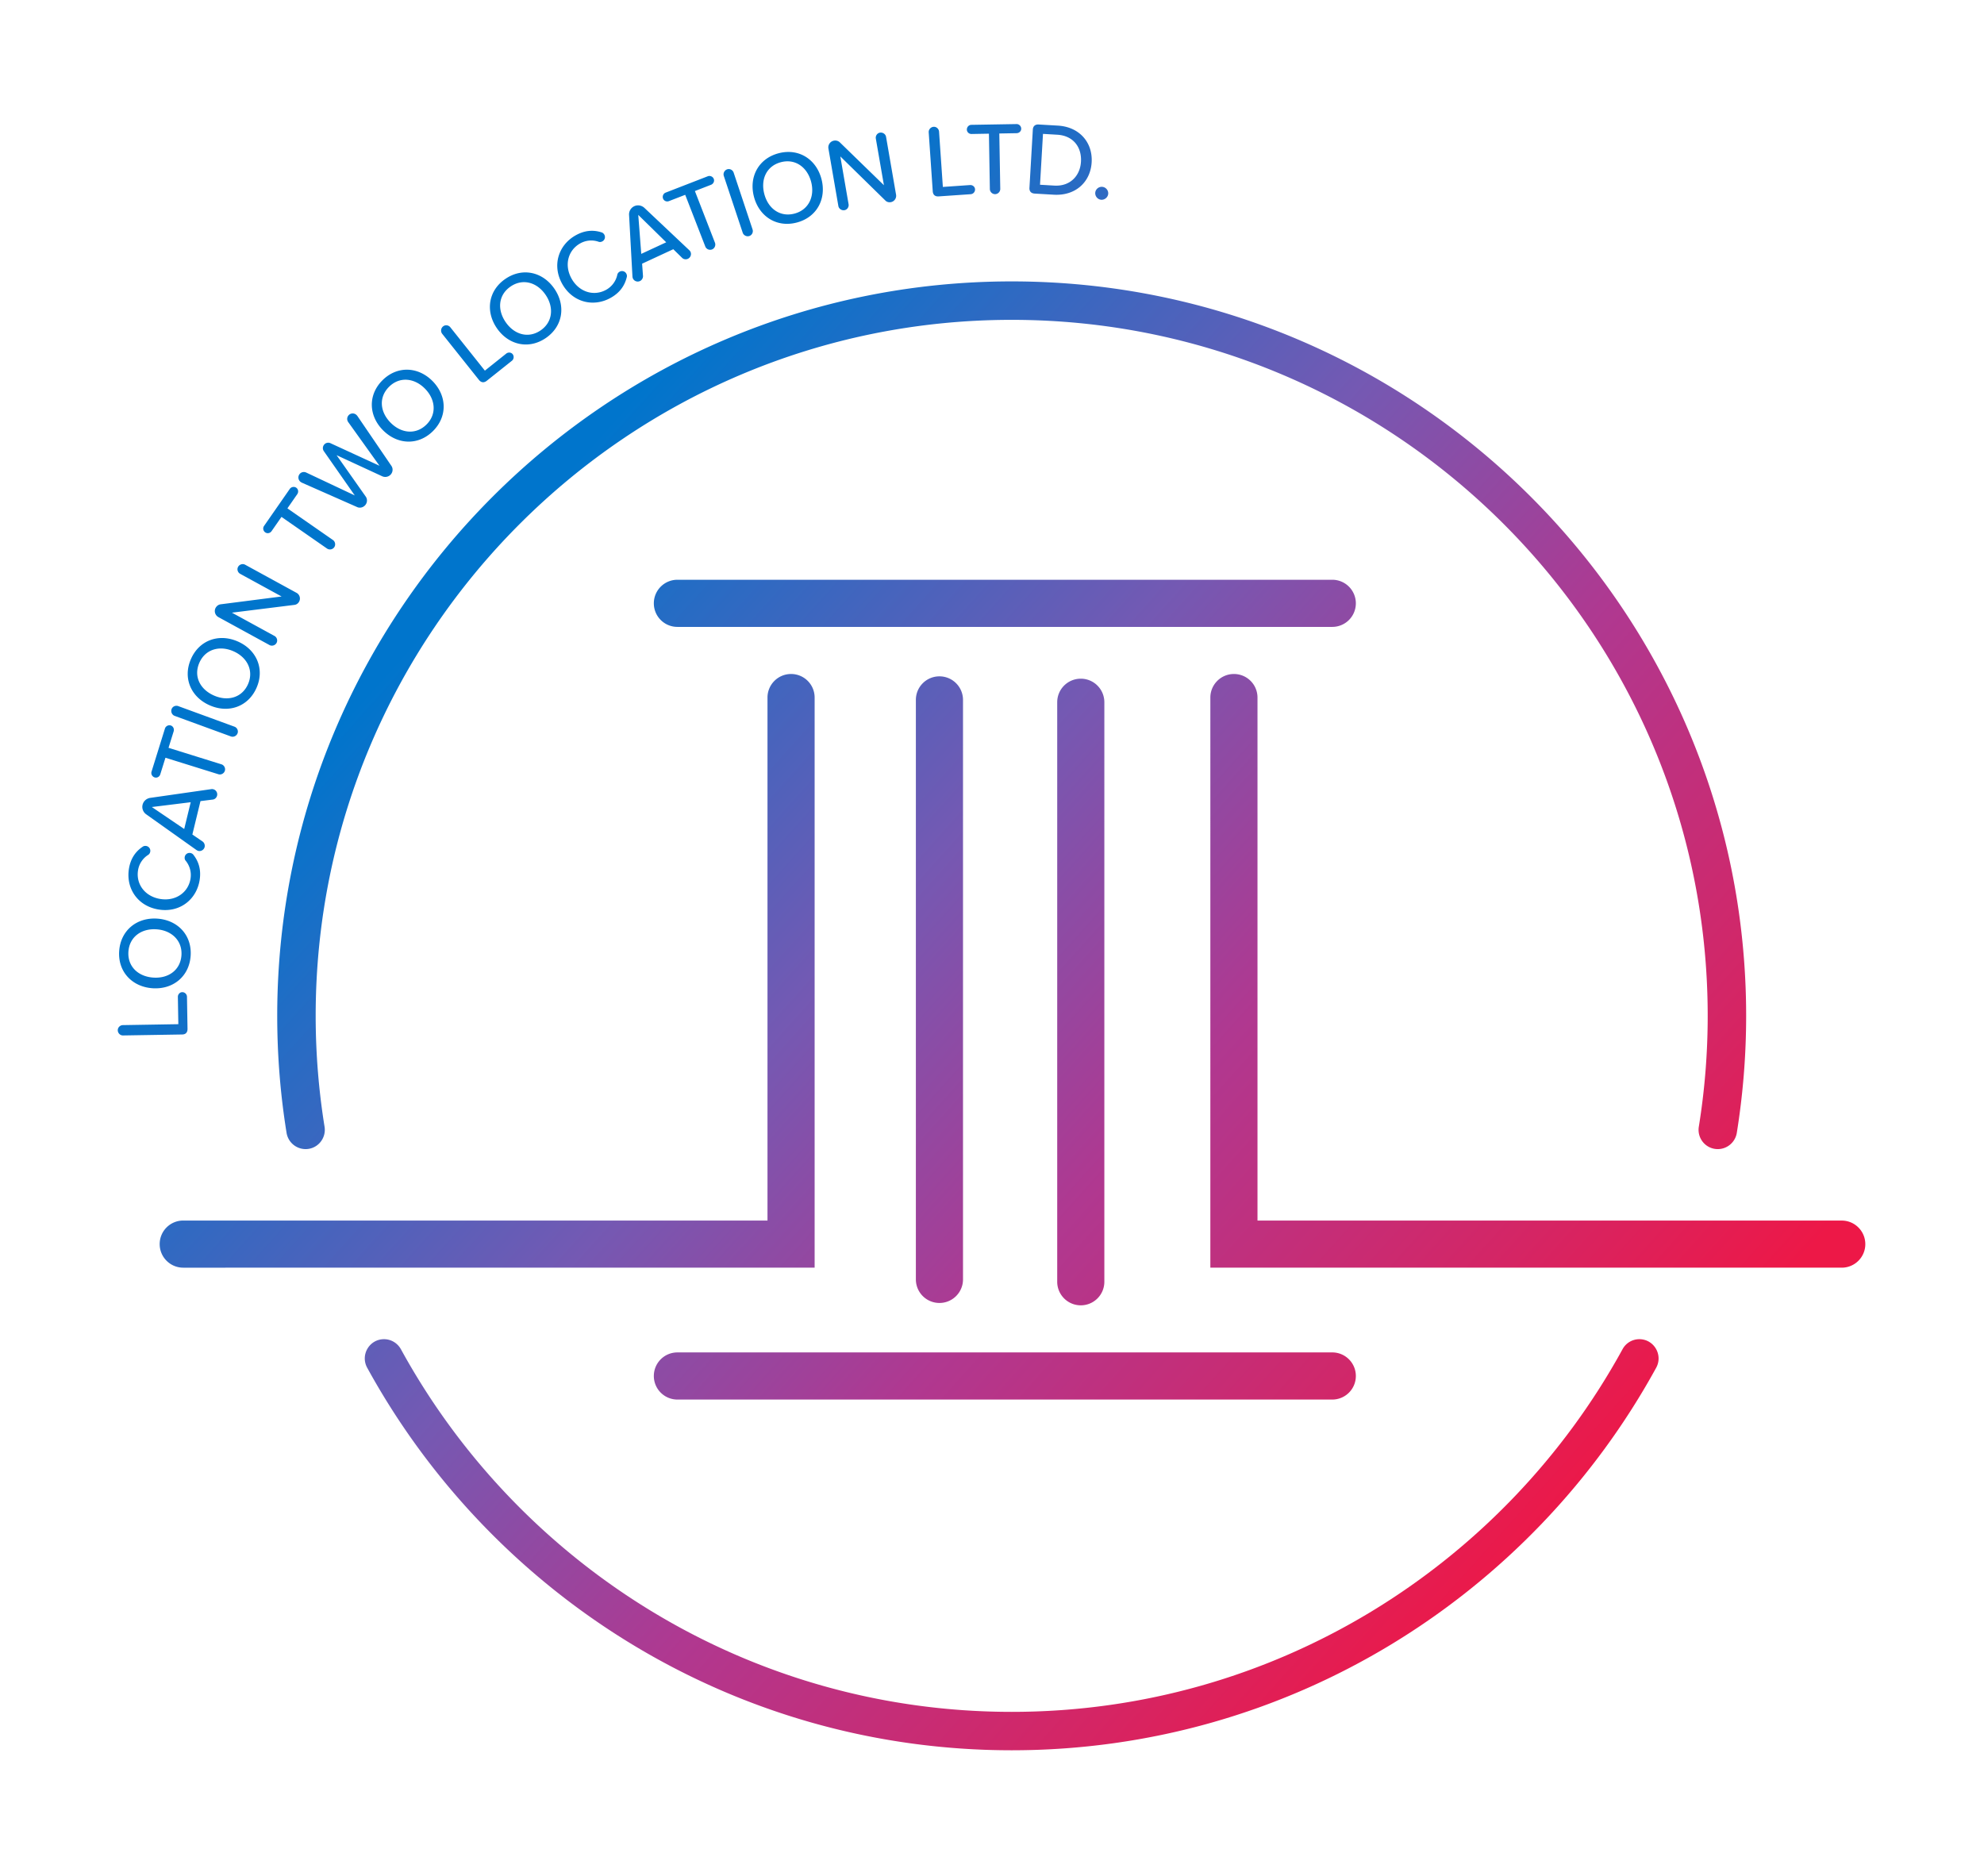 <?xml version="1.0" encoding="UTF-8"?>
<svg data-bbox="30.63 32.269 454.5 422.961" viewBox="0 0 516 488" xmlns="http://www.w3.org/2000/svg" data-type="ugc">
    <g>
        <linearGradient y2="443.055" x2="459.945" y1="94.196" x1="71.207" gradientUnits="userSpaceOnUse" id="4a177662-d61f-4588-bf78-d9d471ac21cd">
            <stop offset=".145" stop-color="#0075cc"/>
            <stop offset=".409" stop-color="#7459b3"/>
            <stop offset=".578" stop-color="#b03890"/>
            <stop offset=".757" stop-color="#d52564"/>
            <stop offset=".865" stop-color="#ed1847"/>
        </linearGradient>
        <path d="M346.5 364.01H176.18c-3.38 0-6.13-2.74-6.13-6.13s2.74-6.13 6.13-6.13H346.5c3.38 0 6.13 2.74 6.13 6.13s-2.74 6.13-6.13 6.13zm-59.28-30.64V182.65c0-3.38-2.74-6.13-6.13-6.13s-6.13 2.74-6.13 6.13v150.72c0 3.38 2.74 6.13 6.13 6.13s6.13-2.74 6.13-6.13zm-36.76-.61V182.04c0-3.38-2.74-6.13-6.13-6.13s-6.13 2.74-6.13 6.13v150.72a6.13 6.13 0 0 0 12.26 0zm102.17-175.84a6.13 6.13 0 0 0-6.13-6.13H176.18c-3.38 0-6.13 2.74-6.13 6.13s2.74 6.13 6.13 6.13H346.5a6.13 6.13 0 0 0 6.13-6.13zm-89.51-73.73c99.82 0 181.02 81.21 181.02 181.02 0 9.81-.79 19.44-2.31 28.84-.49 3.05 1.84 5.82 4.93 5.82 2.46 0 4.56-1.8 4.95-4.23 1.59-9.91 2.43-20.07 2.43-30.43 0-105.33-85.69-191.02-191.02-191.02-105.33 0-191.02 85.69-191.02 191.02 0 10.35.83 20.51 2.43 30.43a5.018 5.018 0 0 0 4.95 4.23c3.09 0 5.42-2.77 4.93-5.82-1.51-9.39-2.31-19.02-2.31-28.84 0-99.82 81.2-181.02 181.02-181.02zm163.24 265.12c3.81 0 6.21 4.09 4.38 7.43-32.47 59.24-95.43 99.49-167.62 99.49S127.98 414.97 95.5 355.74c-1.83-3.34.56-7.43 4.38-7.43 1.84 0 3.51 1.02 4.4 2.63 30.77 56.14 90.43 94.3 158.85 94.3 68.41 0 128.07-38.15 158.85-94.3a4.962 4.962 0 0 1 4.38-2.63zm-214.5-18.6H47.66c-3.38 0-6.13-2.74-6.13-6.13s2.74-6.13 6.13-6.13h151.95V181.43c0-3.38 2.74-6.13 6.13-6.13s6.13 2.74 6.13 6.13v148.28zm267.13 0h-164.2V181.43c0-3.38 2.74-6.13 6.13-6.13s6.13 2.74 6.13 6.13v136.03H479c3.38 0 6.13 2.74 6.13 6.13s-2.76 6.12-6.14 6.12zM48.77 267.59l-.14-8.34a1.23 1.23 0 0 0-1.23-1.2c-.65.01-1.15.59-1.14 1.23l.12 7.1-14.42.24c-.73.01-1.34.62-1.33 1.34.01.76.64 1.37 1.37 1.35l15.36-.25c.92 0 1.42-.52 1.41-1.47zm-9.13-10.56c5.33.38 9.55-3.03 9.94-8.39s-3.31-9.33-8.64-9.71c-5.33-.38-9.55 3.03-9.94 8.39s3.31 9.33 8.64 9.71zm1.1-15.32c3.93.28 6.72 2.97 6.45 6.77-.28 3.85-3.41 6.06-7.34 5.78-3.96-.28-6.72-2.92-6.45-6.77.27-3.8 3.38-6.07 7.34-5.78zm11.18-12.8c.44-2.77-.29-4.89-1.63-6.6-.18-.25-.48-.4-.8-.46-.69-.11-1.34.36-1.45 1.05-.06.4.04.75.28 1 1 1.25 1.51 2.89 1.23 4.63-.57 3.6-3.87 5.92-7.84 5.29-4-.64-6.39-3.86-5.81-7.46a5.8 5.8 0 0 1 2.6-3.99c.3-.17.52-.49.58-.89.11-.69-.36-1.34-1.05-1.45-.32-.05-.66 0-.9.18-1.8 1.19-3.16 3-3.6 5.77-.81 5.07 2.28 9.72 7.75 10.58 5.45.88 9.83-2.58 10.64-7.65zm3.01-23.66-15.86 2.27c-.92.14-1.75.8-1.99 1.8-.24.97.19 1.96.95 2.48l13.06 9.28c.14.09.32.19.47.23.73.18 1.48-.28 1.66-1.01.13-.55-.11-1.14-.54-1.44l-2.65-1.81 2.11-8.69 3.18-.4c.51-.04 1-.45 1.14-1.03.18-.74-.28-1.49-1.01-1.66-.18-.05-.38-.04-.52-.02zm-7.02 10.36-8.42-5.71 10.11-1.25-1.69 6.96zm10.57-15.13c.22-.7-.19-1.47-.89-1.69l-13.76-4.29 1.34-4.3c.19-.62-.13-1.31-.75-1.51-.64-.2-1.33.18-1.52.8l-3.49 11.21c-.19.62.16 1.29.81 1.5.62.19 1.27-.17 1.46-.79l1.35-4.33 13.76 4.29c.69.22 1.46-.17 1.69-.89zm3.31-9.77c.25-.69-.13-1.46-.81-1.71l-14.63-5.35c-.68-.25-1.47.09-1.72.78-.26.71.11 1.51.79 1.76l14.63 5.35c.68.25 1.48-.12 1.74-.83zm-7.22-7.25c4.9 2.14 10.02.33 12.16-4.59 2.15-4.92-.01-9.9-4.91-12.04-4.9-2.14-10.02-.33-12.16 4.59-2.16 4.93 0 9.91 4.91 12.04zm6.13-14.08c3.61 1.58 5.34 5.04 3.82 8.53-1.54 3.54-5.24 4.58-8.85 3-3.64-1.59-5.37-4.99-3.82-8.53 1.52-3.49 5.22-4.59 8.85-3zm17.1-12.91c.44-.81.14-1.83-.66-2.27l-13.38-7.32c-.64-.35-1.48-.1-1.84.56-.35.64-.09 1.46.55 1.81l10.77 5.89-15.82 2.03c-.56.06-1.05.41-1.33.91-.48.88-.14 1.95.71 2.42l13.29 7.27c.64.35 1.48.1 1.84-.56.35-.64.09-1.46-.55-1.81l-11.06-6.05 16.21-2.02c.55-.05 1-.36 1.27-.86zm9.13-14.14c.42-.6.26-1.46-.34-1.88l-11.84-8.23 2.57-3.7c.37-.53.27-1.29-.26-1.66-.55-.39-1.32-.23-1.69.3l-6.7 9.64c-.37.53-.24 1.28.32 1.67.53.37 1.26.22 1.63-.31l2.59-3.72 11.84 8.23c.6.41 1.45.28 1.88-.34zm14.74-18.97c.55-.66.57-1.57.1-2.23l-8.82-12.94c-.09-.11-.19-.23-.3-.32-.6-.5-1.5-.44-2.02.18-.43.52-.43 1.23-.05 1.75l8.12 11.34-12.78-5.88c-.54-.24-1.22-.1-1.61.38-.43.52-.43 1.19-.1 1.68l8.06 11.54-12.62-5.95c-.58-.27-1.28-.15-1.71.37-.5.6-.42 1.51.18 2.01.1.09.25.17.37.24l14.34 6.33c.72.36 1.62.16 2.18-.5.55-.66.58-1.59.08-2.25l-7.55-10.72 11.9 5.5c.77.33 1.68.13 2.23-.53zm-2.08-11.48c3.76 3.81 9.18 4.04 13 .26s3.67-9.2-.08-13.01c-3.76-3.81-9.18-4.03-13-.26-3.83 3.78-3.68 9.2.08 13.01zm10.94-10.79c2.77 2.81 3.09 6.67.38 9.34-2.75 2.71-6.57 2.3-9.33-.5-2.79-2.83-3.12-6.63-.38-9.34 2.7-2.68 6.54-2.33 9.33.5zm16.08-2.06 6.53-5.2c.51-.4.61-1.18.19-1.71-.4-.51-1.17-.55-1.67-.15l-5.55 4.43-8.99-11.28c-.45-.57-1.31-.69-1.88-.23a1.39 1.39 0 0 0-.24 1.92l9.58 12.02c.57.7 1.29.78 2.03.2zm2.61-13.68c3.02 4.41 8.32 5.6 12.75 2.56s5.24-8.4 2.22-12.81-8.32-5.6-12.75-2.56c-4.44 3.03-5.24 8.4-2.22 12.81zm12.67-8.68c2.23 3.25 1.86 7.11-1.28 9.26-3.19 2.18-6.87 1.1-9.1-2.15-2.24-3.27-1.9-7.08 1.29-9.26 3.14-2.15 6.85-1.13 9.09 2.15zm16.98.77c2.45-1.38 3.64-3.27 4.15-5.38.08-.29.02-.63-.14-.91-.34-.61-1.12-.83-1.73-.48-.35.2-.55.5-.61.84a5.88 5.88 0 0 1-2.85 3.84c-3.17 1.79-7.04.66-9.02-2.85-1.99-3.53-.95-7.4 2.22-9.19 1.53-.86 3.24-.96 4.74-.45.32.13.71.1 1.06-.1.61-.34.83-1.12.48-1.73-.16-.28-.41-.51-.71-.59-2.05-.67-4.31-.6-6.76.78-4.47 2.52-6.18 7.83-3.46 12.65 2.73 4.82 8.16 6.1 12.63 3.57zm20.38-12.38L167.6 54.07c-.68-.63-1.71-.87-2.64-.44a2.35 2.35 0 0 0-1.35 2.29l.88 16c.02.17.05.36.12.51.32.69 1.14.99 1.83.67.51-.24.82-.8.79-1.32l-.23-3.2 8.11-3.76 2.29 2.24c.35.37.98.5 1.51.25.69-.32.99-1.14.67-1.83-.09-.17-.22-.32-.33-.42zm-12.47.97L166 55.89l7.27 7.13-6.49 3.01zm18.4-1.15c.68-.26 1.03-1.07.77-1.75l-5.22-13.44 4.2-1.63c.6-.24.95-.92.71-1.52-.24-.63-.97-.93-1.57-.69l-10.95 4.25c-.6.23-.91.93-.67 1.56.24.6.92.89 1.53.65l4.23-1.64 5.22 13.44c.26.68 1.04 1.04 1.75.77zm9.72-3.5c.69-.23 1.06-1.01.83-1.7l-4.92-14.78c-.23-.69-.99-1.09-1.68-.86-.72.24-1.11 1.03-.88 1.72l4.92 14.78c.23.68 1.02 1.08 1.73.84zm1.2-10.17c1.38 5.17 5.98 8.05 11.17 6.66 5.19-1.38 7.74-6.17 6.37-11.34-1.38-5.17-5.97-8.05-11.17-6.66-5.2 1.38-7.75 6.17-6.37 11.34zm14.85-3.96c1.02 3.81-.62 7.32-4.3 8.3-3.73.99-6.84-1.25-7.86-5.06-1.02-3.84.57-7.31 4.3-8.3 3.67-.98 6.83 1.22 7.86 5.06zm20.74 5.33c.9-.16 1.52-1.03 1.36-1.94l-2.6-15.04c-.12-.72-.84-1.22-1.59-1.1-.72.12-1.2.84-1.07 1.56l2.1 12.11-11.44-11.12c-.4-.4-.98-.57-1.54-.47-.98.17-1.62 1.1-1.45 2.06l2.58 14.93c.12.72.84 1.22 1.59 1.1.72-.12 1.2-.84 1.07-1.56l-2.15-12.43 11.68 11.44c.38.4.9.56 1.46.46zm12.45-1.5 8.32-.57a1.22 1.22 0 0 0 1.13-1.3c-.04-.65-.64-1.12-1.29-1.08l-7.08.49-.99-14.38c-.05-.73-.69-1.31-1.41-1.26-.75.05-1.33.71-1.28 1.44l1.05 15.32c.06.93.6 1.41 1.55 1.34zm14.68-.58a1.37 1.37 0 0 0 1.33-1.37l-.25-14.41 4.51-.08c.65-.01 1.21-.53 1.19-1.18-.01-.68-.59-1.21-1.23-1.19l-11.74.2c-.65.01-1.18.56-1.17 1.24.01.65.56 1.15 1.21 1.14l4.53-.08.24 14.41c.02.72.63 1.33 1.38 1.32zm10.29-.15 4.96.29c5.6.33 9.54-3.23 9.85-8.43.3-5.17-3.19-9.22-8.8-9.54l-4.96-.29c-.94-.06-1.49.43-1.54 1.34l-.88 15.12c-.06.91.42 1.46 1.37 1.51zm1.38-2.3.77-13.23 3.72.22c4.23.25 6.38 3.32 6.16 7.01-.21 3.64-2.78 6.46-6.93 6.22l-3.72-.22zm14.37 2.02c-.1.91.56 1.77 1.48 1.88.91.1 1.78-.59 1.88-1.5.1-.91-.59-1.75-1.5-1.85s-1.76.56-1.86 1.47z" fill="url(#4a177662-d61f-4588-bf78-d9d471ac21cd)"/>
    </g>
</svg>
